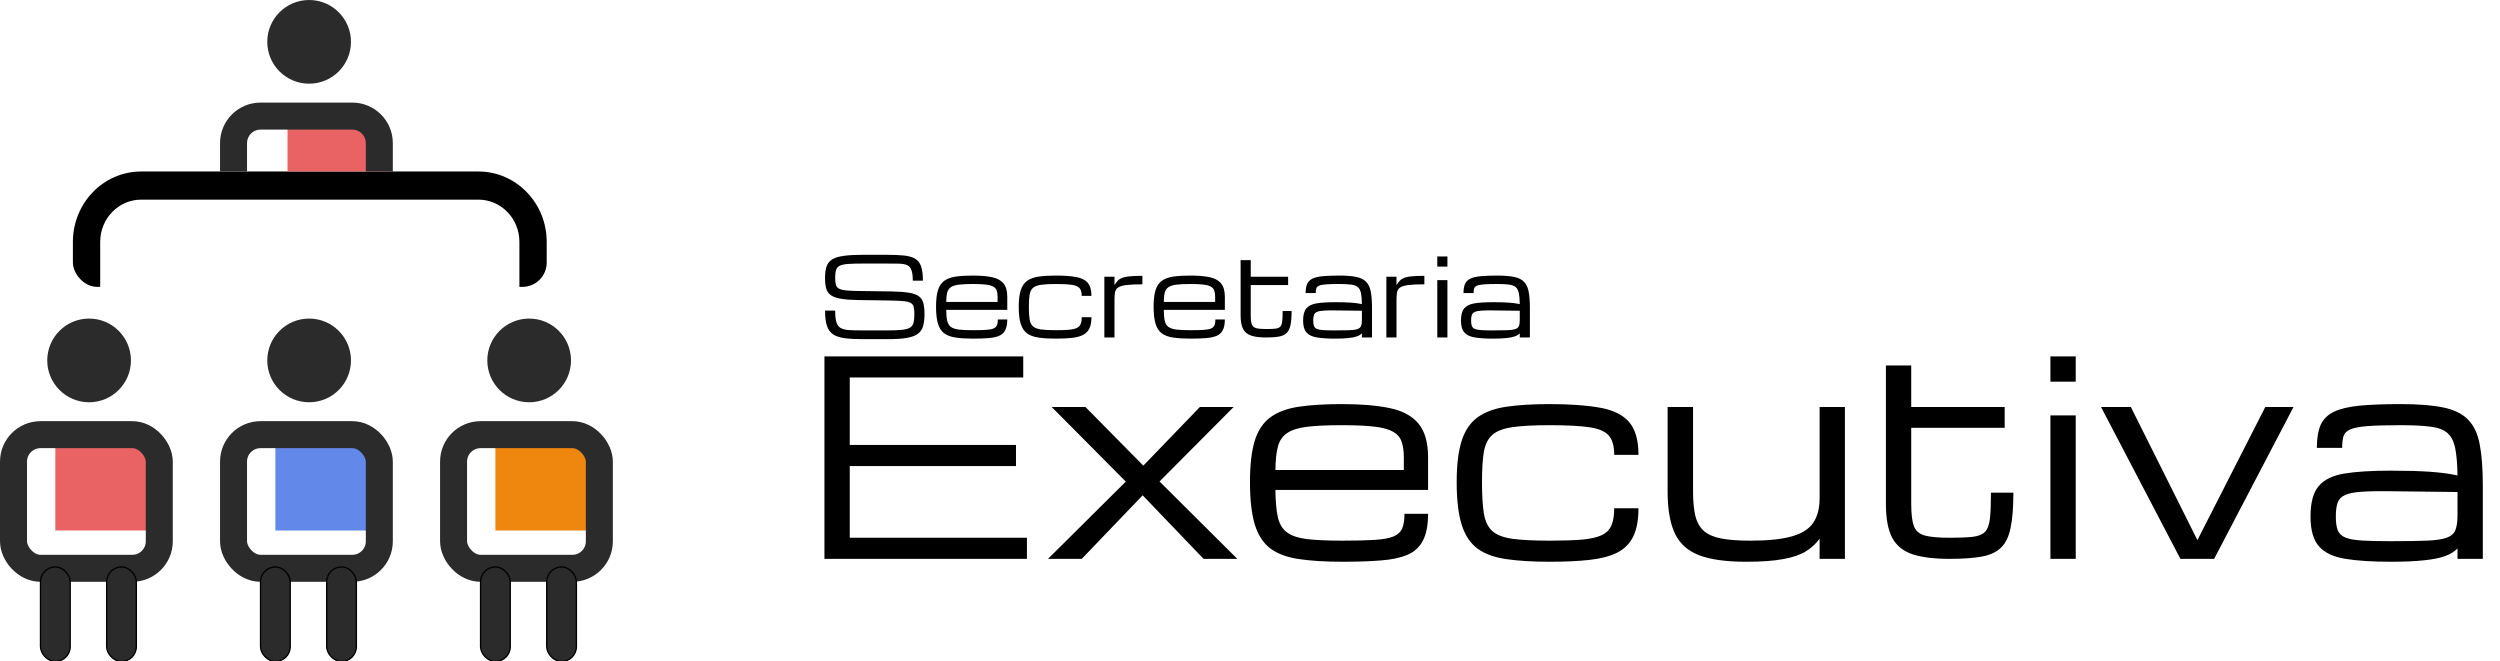 <svg width="1852" height="490" viewBox="0 0 1852 490" fill="none" xmlns="http://www.w3.org/2000/svg">
<rect x="41" y="325" width="73" height="68" fill="#E96264"/>
<rect x="10" y="322" width="108" height="99" rx="20" stroke="#2B2B2B" stroke-width="20"/>
<rect x="30" y="420" width="22" height="70" rx="11" fill="#2B2B2B"/>
<rect x="30" y="420" width="22" height="70" rx="11" stroke="black"/>
<rect x="79" y="420" width="22" height="70" rx="11" fill="#2B2B2B"/>
<rect x="79" y="420" width="22" height="70" rx="11" stroke="black"/>
<circle cx="66" cy="267" r="31" fill="#2B2B2B"/>
<rect x="204" y="325" width="73" height="68" fill="#6288E9"/>
<rect x="173" y="322" width="108" height="99" rx="20" stroke="#2B2B2B" stroke-width="20"/>
<rect x="193" y="420" width="22" height="70" rx="11" fill="#2B2B2B"/>
<rect x="193" y="420" width="22" height="70" rx="11" stroke="black"/>
<rect x="242" y="420" width="22" height="70" rx="11" fill="#2B2B2B"/>
<rect x="242" y="420" width="22" height="70" rx="11" stroke="black"/>
<circle cx="229" cy="267" r="31" fill="#2B2B2B"/>
<rect x="367" y="325" width="73" height="68" fill="#EF860E"/>
<rect x="336" y="322" width="108" height="99" rx="20" stroke="#2B2B2B" stroke-width="20"/>
<rect x="356" y="420" width="22" height="70" rx="11" fill="#2B2B2B"/>
<rect x="356" y="420" width="22" height="70" rx="11" stroke="black"/>
<rect x="405" y="420" width="22" height="70" rx="11" fill="#2B2B2B"/>
<rect x="405" y="420" width="22" height="70" rx="11" stroke="black"/>
<circle cx="392" cy="267" r="31" fill="#2B2B2B"/>
<g clip-path="url(#clip0_1_75)">
<path d="M354.424 127.045C382.356 127.045 405 150.382 405 179.17V212.529H384.77V179.17C384.77 161.897 371.183 147.895 354.424 147.895H104.576C87.817 147.895 74.231 161.897 74.231 179.17V212.529H54V179.17C54 150.607 76.292 127.41 103.923 127.049L104.576 127.045H354.424Z" fill="black"/>
</g>
<rect x="213" y="93" width="73" height="34" fill="#E96264"/>
<path d="M261 76C277.569 76 291 89.431 291 106V127H271V106C271 100.477 266.523 96 261 96H193C187.477 96 183 100.477 183 106V127H163V106C163 89.431 176.431 76 193 76H261ZM229 0C246.121 0 260 13.879 260 31C260 48.121 246.121 62 229 62C211.879 62 198 48.121 198 31C198 13.879 211.879 0 229 0Z" fill="#2B2B2B"/>
<path d="M610.75 414V264H758.016V279.625H629.5V329.625H752.645V345.25H629.5V398.375H760.75V414H610.75ZM776.375 414L833.992 356.773L779.109 301.5H804.109L846.98 344.957L888.875 301.5H913.875L858.992 356.676L916.609 414H891.609L846.492 366.93L801.375 414H776.375ZM1057.92 380.602C1057.92 389 1056.65 395.608 1054.11 400.426C1051.64 405.243 1047.83 408.759 1042.68 410.973C1037.54 413.186 1030.96 414.586 1022.96 415.172C1015.01 415.823 1005.54 416.148 994.539 416.148C981.974 416.148 971.297 415.497 962.508 414.195C953.784 412.958 946.72 410.387 941.316 406.48C935.978 402.509 932.072 396.585 929.598 388.707C927.189 380.829 925.984 370.315 925.984 357.164C925.984 344.404 927.156 334.182 929.5 326.5C931.909 318.818 935.783 313.023 941.121 309.117C946.46 305.211 953.458 302.607 962.117 301.305C970.841 300.003 981.486 299.352 994.051 299.352C1008.44 299.352 1020.35 300.361 1029.79 302.379C1039.23 304.397 1046.26 308.238 1050.89 313.902C1055.57 319.566 1057.92 327.867 1057.92 338.805V362.926H944.832C944.897 371.259 945.483 377.932 946.59 382.945C947.697 387.958 949.91 391.734 953.23 394.273C956.551 396.812 961.499 398.505 968.074 399.352C974.715 400.133 983.536 400.523 994.539 400.523C1004.43 400.523 1012.41 400.328 1018.46 399.938C1024.58 399.547 1029.21 398.701 1032.33 397.398C1035.52 396.031 1037.67 394.013 1038.78 391.344C1039.88 388.674 1040.44 385.094 1040.44 380.602H1057.92ZM994.051 314.977C983.439 314.977 974.878 315.367 968.367 316.148C961.922 316.93 957.007 318.46 953.621 320.738C950.236 322.952 947.924 326.272 946.688 330.699C945.516 335.126 944.897 340.953 944.832 348.18H1039.95V338.805C1039.95 334.117 1039.4 330.243 1038.29 327.184C1037.25 324.059 1035.16 321.617 1032.04 319.859C1028.91 318.036 1024.29 316.767 1018.17 316.051C1012.12 315.335 1004.08 314.977 994.051 314.977ZM1147.96 416.148C1135.39 416.148 1124.71 415.497 1115.93 414.195C1107.14 412.958 1100.04 410.387 1094.64 406.48C1089.23 402.509 1085.29 396.585 1082.82 388.707C1080.35 380.829 1079.11 370.315 1079.11 357.164C1079.11 344.404 1080.35 334.182 1082.82 326.5C1085.29 318.818 1089.23 313.023 1094.64 309.117C1100.04 305.211 1107.14 302.607 1115.93 301.305C1124.71 300.003 1135.39 299.352 1147.96 299.352C1163 299.352 1175.37 300.23 1185.07 301.988C1194.83 303.681 1202.06 307.197 1206.75 312.535C1211.43 317.874 1213.78 326.012 1213.78 336.949H1195.81C1195.81 330.634 1194.51 325.914 1191.9 322.789C1189.3 319.664 1184.55 317.581 1177.64 316.539C1170.74 315.497 1160.85 314.977 1147.96 314.977C1136.37 314.977 1127.19 315.465 1120.42 316.441C1113.65 317.418 1108.67 319.339 1105.48 322.203C1102.29 325.003 1100.2 329.202 1099.23 334.801C1098.32 340.4 1097.86 347.854 1097.86 357.164C1097.86 366.799 1098.32 374.514 1099.23 380.309C1100.2 386.103 1102.29 390.465 1105.48 393.395C1108.67 396.259 1113.65 398.18 1120.42 399.156C1127.19 400.068 1136.37 400.523 1147.96 400.523C1157.79 400.523 1165.83 400.263 1172.08 399.742C1178.33 399.156 1183.18 398.049 1186.63 396.422C1190.08 394.729 1192.46 392.32 1193.76 389.195C1195.12 386.005 1195.81 381.773 1195.81 376.5H1213.78C1213.78 385.224 1212.48 392.223 1209.87 397.496C1207.27 402.77 1203.3 406.741 1197.96 409.41C1192.62 412.079 1185.78 413.87 1177.45 414.781C1169.18 415.693 1159.35 416.148 1147.96 416.148ZM1293.56 416.148C1278.85 416.148 1267.26 414.553 1258.8 411.363C1250.33 408.108 1244.31 402.704 1240.73 395.152C1237.15 387.535 1235.36 377.151 1235.36 364V301.5H1254.21V364C1254.21 371.422 1254.79 377.542 1255.96 382.359C1257.2 387.112 1259.35 390.823 1262.41 393.492C1265.47 396.096 1269.77 397.919 1275.3 398.961C1280.9 400.003 1288.09 400.523 1296.88 400.523C1309.9 400.523 1320.12 399.449 1327.55 397.301C1334.97 395.152 1340.21 391.799 1343.27 387.242C1346.39 382.62 1347.96 376.63 1347.96 369.273V301.5H1366.71V414H1347.96V399.059C1345.22 402.835 1341.77 405.992 1337.61 408.531C1333.44 411.07 1327.87 412.958 1320.91 414.195C1313.94 415.497 1304.83 416.148 1293.56 416.148ZM1444.25 414C1432.79 414 1423.61 412.861 1416.71 410.582C1409.81 408.238 1404.79 404.137 1401.67 398.277C1398.61 392.353 1397.08 384.052 1397.08 373.375V270.738H1415.83V301.5H1485.07V316.93H1415.83V373.375C1415.83 380.667 1416.48 386.103 1417.78 389.684C1419.15 393.264 1421.85 395.608 1425.89 396.715C1429.99 397.822 1436.11 398.375 1444.25 398.375C1451.47 398.375 1457.14 398.147 1461.24 397.691C1465.4 397.236 1468.46 396.031 1470.42 394.078C1472.37 392.06 1473.61 388.772 1474.13 384.215C1474.65 379.658 1474.91 373.245 1474.91 364.977H1491.51C1491.51 375.784 1490.83 384.443 1489.46 390.953C1488.16 397.464 1485.78 402.379 1482.33 405.699C1478.95 409.02 1474.16 411.233 1467.98 412.34C1461.86 413.447 1453.95 414 1444.25 414ZM1518.95 414V307.75H1537.7V414H1518.95ZM1518.95 282.75V264H1537.7V282.75H1518.95ZM1615.24 414L1556.45 301.5H1578.52L1627.74 399.938H1627.94L1678.13 301.5H1699.03L1640.24 414H1615.24ZM1770.91 416.148C1757.43 416.148 1746.3 415.432 1737.51 414C1728.78 412.633 1722.27 409.573 1717.98 404.82C1713.74 400.068 1711.63 392.678 1711.63 382.652C1711.63 372.431 1713.61 364.944 1717.59 360.191C1721.62 355.374 1727.97 352.249 1736.63 350.816C1745.35 349.384 1756.78 348.668 1770.91 348.668C1782.36 348.668 1791.97 348.928 1799.71 349.449C1807.46 349.97 1814.4 350.882 1820.52 352.184C1820.39 343.525 1819.8 336.721 1818.76 331.773C1817.72 326.76 1815.76 323.049 1812.9 320.641C1810.03 318.232 1805.83 316.702 1800.3 316.051C1794.83 315.335 1787.54 314.977 1778.43 314.977C1768.01 314.977 1759.84 315.204 1753.91 315.66C1748.05 316.116 1743.79 316.93 1741.12 318.102C1738.45 319.273 1736.76 320.966 1736.04 323.18C1735.39 325.393 1735.07 328.258 1735.07 331.773H1716.32C1716.32 324.742 1717.26 319.078 1719.15 314.781C1721.1 310.484 1724.39 307.229 1729.01 305.016C1733.63 302.802 1739.95 301.305 1747.96 300.523C1756.03 299.742 1766.19 299.352 1778.43 299.352C1791.58 299.352 1802.16 300.198 1810.16 301.891C1818.24 303.583 1824.36 306.643 1828.52 311.07C1832.76 315.432 1835.59 321.552 1837.02 329.43C1838.52 337.307 1839.27 347.464 1839.27 359.898V414H1820.52V406.285C1818.3 408.629 1815.24 410.517 1811.34 411.949C1807.43 413.382 1802.22 414.423 1795.71 415.074C1789.27 415.79 1781 416.148 1770.91 416.148ZM1770.91 400.914C1782.04 400.914 1790.93 400.784 1797.57 400.523C1804.21 400.263 1809.15 399.547 1812.41 398.375C1815.73 397.203 1817.91 395.315 1818.95 392.711C1819.99 390.107 1820.52 386.461 1820.52 381.773V364.488L1770.91 363.902C1762.12 363.772 1755.02 363.902 1749.62 364.293C1744.28 364.618 1740.21 365.4 1737.41 366.637C1734.61 367.809 1732.72 369.697 1731.75 372.301C1730.83 374.84 1730.38 378.29 1730.38 382.652C1730.38 386.884 1730.83 390.237 1731.75 392.711C1732.72 395.185 1734.61 397.008 1737.41 398.18C1740.21 399.352 1744.28 400.1 1749.62 400.426C1755.02 400.751 1762.12 400.914 1770.91 400.914Z" fill="black"/>
<path d="M677.367 232.656C677.367 230.339 677.185 228.516 676.82 227.188C676.456 225.859 675.635 224.883 674.359 224.258C673.083 223.607 671.104 223.19 668.422 223.008C665.74 222.799 662.068 222.656 657.406 222.578L635.688 222.266C630.323 222.188 626.013 221.862 622.758 221.289C619.503 220.716 617.042 219.818 615.375 218.594C613.708 217.344 612.589 215.677 612.016 213.594C611.469 211.51 611.195 208.906 611.195 205.781C611.195 202.37 611.573 199.557 612.328 197.344C613.109 195.13 614.503 193.398 616.508 192.148C618.539 190.898 621.404 190.026 625.102 189.531C628.799 189.01 633.578 188.75 639.438 188.75H656.156C661.469 188.75 665.896 188.919 669.438 189.258C672.979 189.596 675.792 190.378 677.875 191.602C679.958 192.826 681.443 194.727 682.328 197.305C683.24 199.883 683.695 203.424 683.695 207.93H676.195C676.195 204.44 675.857 201.81 675.18 200.039C674.529 198.242 673.435 197.018 671.898 196.367C670.388 195.716 668.344 195.365 665.766 195.312C663.188 195.26 659.984 195.234 656.156 195.234H639.828C635.167 195.234 631.43 195.326 628.617 195.508C625.831 195.69 623.721 196.107 622.289 196.758C620.857 197.409 619.893 198.451 619.398 199.883C618.93 201.315 618.695 203.281 618.695 205.781C618.695 207.891 618.865 209.583 619.203 210.859C619.542 212.135 620.297 213.112 621.469 213.789C622.667 214.44 624.503 214.896 626.977 215.156C629.451 215.391 632.823 215.534 637.094 215.586L660.375 215.898C665.844 215.977 670.206 216.302 673.461 216.875C676.742 217.422 679.19 218.32 680.805 219.57C682.445 220.82 683.526 222.513 684.047 224.648C684.594 226.758 684.867 229.427 684.867 232.656C684.867 236.172 684.529 239.128 683.852 241.523C683.201 243.893 681.924 245.794 680.023 247.227C678.122 248.659 675.375 249.688 671.781 250.312C668.188 250.938 663.461 251.25 657.602 251.25H639.32C633.982 251.25 629.503 251.016 625.883 250.547C622.263 250.078 619.372 249.141 617.211 247.734C615.076 246.302 613.539 244.18 612.602 241.367C611.664 238.555 611.195 234.805 611.195 230.117H618.695C618.695 233.789 618.995 236.628 619.594 238.633C620.193 240.638 621.234 242.083 622.719 242.969C624.229 243.828 626.326 244.349 629.008 244.531C631.716 244.688 635.154 244.766 639.32 244.766H657.211C661.872 244.766 665.557 244.622 668.266 244.336C670.974 244.023 672.979 243.451 674.281 242.617C675.583 241.758 676.417 240.534 676.781 238.945C677.172 237.357 677.367 235.26 677.367 232.656ZM746.195 236.641C746.195 240 745.688 242.643 744.672 244.57C743.682 246.497 742.159 247.904 740.102 248.789C738.044 249.674 735.414 250.234 732.211 250.469C729.034 250.729 725.245 250.859 720.844 250.859C715.818 250.859 711.547 250.599 708.031 250.078C704.542 249.583 701.716 248.555 699.555 246.992C697.419 245.404 695.857 243.034 694.867 239.883C693.904 236.732 693.422 232.526 693.422 227.266C693.422 222.161 693.891 218.073 694.828 215C695.792 211.927 697.341 209.609 699.477 208.047C701.612 206.484 704.411 205.443 707.875 204.922C711.365 204.401 715.622 204.141 720.648 204.141C726.404 204.141 731.169 204.544 734.945 205.352C738.721 206.159 741.534 207.695 743.383 209.961C745.258 212.227 746.195 215.547 746.195 219.922V229.57H700.961C700.987 232.904 701.221 235.573 701.664 237.578C702.107 239.583 702.992 241.094 704.32 242.109C705.648 243.125 707.628 243.802 710.258 244.141C712.914 244.453 716.443 244.609 720.844 244.609C724.802 244.609 727.992 244.531 730.414 244.375C732.862 244.219 734.711 243.88 735.961 243.359C737.237 242.812 738.096 242.005 738.539 240.938C738.982 239.87 739.203 238.438 739.203 236.641H746.195ZM720.648 210.391C716.404 210.391 712.979 210.547 710.375 210.859C707.797 211.172 705.831 211.784 704.477 212.695C703.122 213.581 702.198 214.909 701.703 216.68C701.234 218.451 700.987 220.781 700.961 223.672H739.008V219.922C739.008 218.047 738.786 216.497 738.344 215.273C737.927 214.023 737.094 213.047 735.844 212.344C734.594 211.615 732.745 211.107 730.297 210.82C727.875 210.534 724.659 210.391 720.648 210.391ZM782.211 250.859C777.185 250.859 772.914 250.599 769.398 250.078C765.883 249.583 763.044 248.555 760.883 246.992C758.721 245.404 757.146 243.034 756.156 239.883C755.167 236.732 754.672 232.526 754.672 227.266C754.672 222.161 755.167 218.073 756.156 215C757.146 211.927 758.721 209.609 760.883 208.047C763.044 206.484 765.883 205.443 769.398 204.922C772.914 204.401 777.185 204.141 782.211 204.141C788.227 204.141 793.174 204.492 797.055 205.195C800.961 205.872 803.852 207.279 805.727 209.414C807.602 211.549 808.539 214.805 808.539 219.18H801.352C801.352 216.654 800.831 214.766 799.789 213.516C798.747 212.266 796.846 211.432 794.086 211.016C791.326 210.599 787.367 210.391 782.211 210.391C777.576 210.391 773.904 210.586 771.195 210.977C768.487 211.367 766.495 212.135 765.219 213.281C763.943 214.401 763.109 216.081 762.719 218.32C762.354 220.56 762.172 223.542 762.172 227.266C762.172 231.12 762.354 234.206 762.719 236.523C763.109 238.841 763.943 240.586 765.219 241.758C766.495 242.904 768.487 243.672 771.195 244.062C773.904 244.427 777.576 244.609 782.211 244.609C786.143 244.609 789.359 244.505 791.859 244.297C794.359 244.062 796.299 243.62 797.68 242.969C799.06 242.292 800.01 241.328 800.531 240.078C801.078 238.802 801.352 237.109 801.352 235H808.539C808.539 238.49 808.018 241.289 806.977 243.398C805.935 245.508 804.346 247.096 802.211 248.164C800.076 249.232 797.341 249.948 794.008 250.312C790.701 250.677 786.768 250.859 782.211 250.859ZM818.109 250V205H825.609V211.211C826.443 209.883 827.276 208.776 828.109 207.891C828.969 207.005 830.076 206.302 831.43 205.781C832.81 205.26 834.672 204.896 837.016 204.688C839.359 204.453 842.445 204.336 846.273 204.336V210.625C841.117 210.625 837.12 210.807 834.281 211.172C831.469 211.536 829.451 212.161 828.227 213.047C827.003 213.906 826.26 215.104 826 216.641C825.74 218.177 825.609 220.13 825.609 222.5V250H818.109ZM907.367 236.641C907.367 240 906.859 242.643 905.844 244.57C904.854 246.497 903.331 247.904 901.273 248.789C899.216 249.674 896.586 250.234 893.383 250.469C890.206 250.729 886.417 250.859 882.016 250.859C876.99 250.859 872.719 250.599 869.203 250.078C865.714 249.583 862.888 248.555 860.727 246.992C858.591 245.404 857.029 243.034 856.039 239.883C855.076 236.732 854.594 232.526 854.594 227.266C854.594 222.161 855.062 218.073 856 215C856.964 211.927 858.513 209.609 860.648 208.047C862.784 206.484 865.583 205.443 869.047 204.922C872.536 204.401 876.794 204.141 881.82 204.141C887.576 204.141 892.341 204.544 896.117 205.352C899.893 206.159 902.706 207.695 904.555 209.961C906.43 212.227 907.367 215.547 907.367 219.922V229.57H862.133C862.159 232.904 862.393 235.573 862.836 237.578C863.279 239.583 864.164 241.094 865.492 242.109C866.82 243.125 868.799 243.802 871.43 244.141C874.086 244.453 877.615 244.609 882.016 244.609C885.974 244.609 889.164 244.531 891.586 244.375C894.034 244.219 895.883 243.88 897.133 243.359C898.409 242.812 899.268 242.005 899.711 240.938C900.154 239.87 900.375 238.438 900.375 236.641H907.367ZM881.82 210.391C877.576 210.391 874.151 210.547 871.547 210.859C868.969 211.172 867.003 211.784 865.648 212.695C864.294 213.581 863.37 214.909 862.875 216.68C862.406 218.451 862.159 220.781 862.133 223.672H900.18V219.922C900.18 218.047 899.958 216.497 899.516 215.273C899.099 214.023 898.266 213.047 897.016 212.344C895.766 211.615 893.917 211.107 891.469 210.82C889.047 210.534 885.831 210.391 881.82 210.391ZM937.914 250C933.331 250 929.659 249.544 926.898 248.633C924.138 247.695 922.133 246.055 920.883 243.711C919.659 241.341 919.047 238.021 919.047 233.75V192.695H926.547V205H954.242V211.172H926.547V233.75C926.547 236.667 926.807 238.841 927.328 240.273C927.875 241.706 928.956 242.643 930.57 243.086C932.211 243.529 934.659 243.75 937.914 243.75C940.805 243.75 943.07 243.659 944.711 243.477C946.378 243.294 947.602 242.812 948.383 242.031C949.164 241.224 949.659 239.909 949.867 238.086C950.076 236.263 950.18 233.698 950.18 230.391H956.82C956.82 234.714 956.547 238.177 956 240.781C955.479 243.385 954.529 245.352 953.148 246.68C951.794 248.008 949.88 248.893 947.406 249.336C944.958 249.779 941.794 250 937.914 250ZM989.047 250.859C983.656 250.859 979.203 250.573 975.688 250C972.198 249.453 969.594 248.229 967.875 246.328C966.182 244.427 965.336 241.471 965.336 237.461C965.336 233.372 966.13 230.378 967.719 228.477C969.333 226.549 971.872 225.299 975.336 224.727C978.826 224.154 983.396 223.867 989.047 223.867C993.63 223.867 997.471 223.971 1000.57 224.18C1003.67 224.388 1006.44 224.753 1008.89 225.273C1008.84 221.81 1008.6 219.089 1008.19 217.109C1007.77 215.104 1006.99 213.62 1005.84 212.656C1004.7 211.693 1003.02 211.081 1000.8 210.82C998.617 210.534 995.701 210.391 992.055 210.391C987.888 210.391 984.62 210.482 982.25 210.664C979.906 210.846 978.201 211.172 977.133 211.641C976.065 212.109 975.388 212.786 975.102 213.672C974.841 214.557 974.711 215.703 974.711 217.109H967.211C967.211 214.297 967.589 212.031 968.344 210.312C969.125 208.594 970.44 207.292 972.289 206.406C974.138 205.521 976.664 204.922 979.867 204.609C983.096 204.297 987.159 204.141 992.055 204.141C997.315 204.141 1001.55 204.479 1004.75 205.156C1007.98 205.833 1010.43 207.057 1012.09 208.828C1013.79 210.573 1014.92 213.021 1015.49 216.172C1016.09 219.323 1016.39 223.385 1016.39 228.359V250H1008.89V246.914C1008.01 247.852 1006.78 248.607 1005.22 249.18C1003.66 249.753 1001.57 250.169 998.969 250.43C996.391 250.716 993.083 250.859 989.047 250.859ZM989.047 244.766C993.5 244.766 997.055 244.714 999.711 244.609C1002.37 244.505 1004.35 244.219 1005.65 243.75C1006.98 243.281 1007.85 242.526 1008.27 241.484C1008.68 240.443 1008.89 238.984 1008.89 237.109V230.195L989.047 229.961C985.531 229.909 982.693 229.961 980.531 230.117C978.396 230.247 976.768 230.56 975.648 231.055C974.529 231.523 973.773 232.279 973.383 233.32C973.018 234.336 972.836 235.716 972.836 237.461C972.836 239.154 973.018 240.495 973.383 241.484C973.773 242.474 974.529 243.203 975.648 243.672C976.768 244.141 978.396 244.44 980.531 244.57C982.693 244.701 985.531 244.766 989.047 244.766ZM1027.02 250V205H1034.52V211.211C1035.35 209.883 1036.18 208.776 1037.02 207.891C1037.88 207.005 1038.98 206.302 1040.34 205.781C1041.72 205.26 1043.58 204.896 1045.92 204.688C1048.27 204.453 1051.35 204.336 1055.18 204.336V210.625C1050.02 210.625 1046.03 210.807 1043.19 211.172C1040.38 211.536 1038.36 212.161 1037.13 213.047C1035.91 213.906 1035.17 215.104 1034.91 216.641C1034.65 218.177 1034.52 220.13 1034.52 222.5V250H1027.02ZM1064.75 250V207.5H1072.25V250H1064.75ZM1064.75 197.5V190H1072.25V197.5H1064.75ZM1106 250.859C1100.61 250.859 1096.16 250.573 1092.64 250C1089.15 249.453 1086.55 248.229 1084.83 246.328C1083.14 244.427 1082.29 241.471 1082.29 237.461C1082.29 233.372 1083.08 230.378 1084.67 228.477C1086.29 226.549 1088.83 225.299 1092.29 224.727C1095.78 224.154 1100.35 223.867 1106 223.867C1110.58 223.867 1114.42 223.971 1117.52 224.18C1120.62 224.388 1123.4 224.753 1125.84 225.273C1125.79 221.81 1125.56 219.089 1125.14 217.109C1124.72 215.104 1123.94 213.62 1122.8 212.656C1121.65 211.693 1119.97 211.081 1117.76 210.82C1115.57 210.534 1112.65 210.391 1109.01 210.391C1104.84 210.391 1101.57 210.482 1099.2 210.664C1096.86 210.846 1095.15 211.172 1094.09 211.641C1093.02 212.109 1092.34 212.786 1092.05 213.672C1091.79 214.557 1091.66 215.703 1091.66 217.109H1084.16C1084.16 214.297 1084.54 212.031 1085.3 210.312C1086.08 208.594 1087.39 207.292 1089.24 206.406C1091.09 205.521 1093.62 204.922 1096.82 204.609C1100.05 204.297 1104.11 204.141 1109.01 204.141C1114.27 204.141 1118.5 204.479 1121.7 205.156C1124.93 205.833 1127.38 207.057 1129.05 208.828C1130.74 210.573 1131.87 213.021 1132.45 216.172C1133.04 219.323 1133.34 223.385 1133.34 228.359V250H1125.84V246.914C1124.96 247.852 1123.73 248.607 1122.17 249.18C1120.61 249.753 1118.53 250.169 1115.92 250.43C1113.34 250.716 1110.04 250.859 1106 250.859ZM1106 244.766C1110.45 244.766 1114.01 244.714 1116.66 244.609C1119.32 244.505 1121.3 244.219 1122.6 243.75C1123.93 243.281 1124.8 242.526 1125.22 241.484C1125.64 240.443 1125.84 238.984 1125.84 237.109V230.195L1106 229.961C1102.48 229.909 1099.65 229.961 1097.48 230.117C1095.35 230.247 1093.72 230.56 1092.6 231.055C1091.48 231.523 1090.73 232.279 1090.34 233.32C1089.97 234.336 1089.79 235.716 1089.79 237.461C1089.79 239.154 1089.97 240.495 1090.34 241.484C1090.73 242.474 1091.48 243.203 1092.6 243.672C1093.72 244.141 1095.35 244.44 1097.48 244.57C1099.65 244.701 1102.48 244.766 1106 244.766Z" fill="black"/>
<defs>
<clipPath id="clip0_1_75">
<rect x="54" y="127.045" width="351" height="85.484" rx="18" fill="white"/>
</clipPath>
</defs>
</svg>
